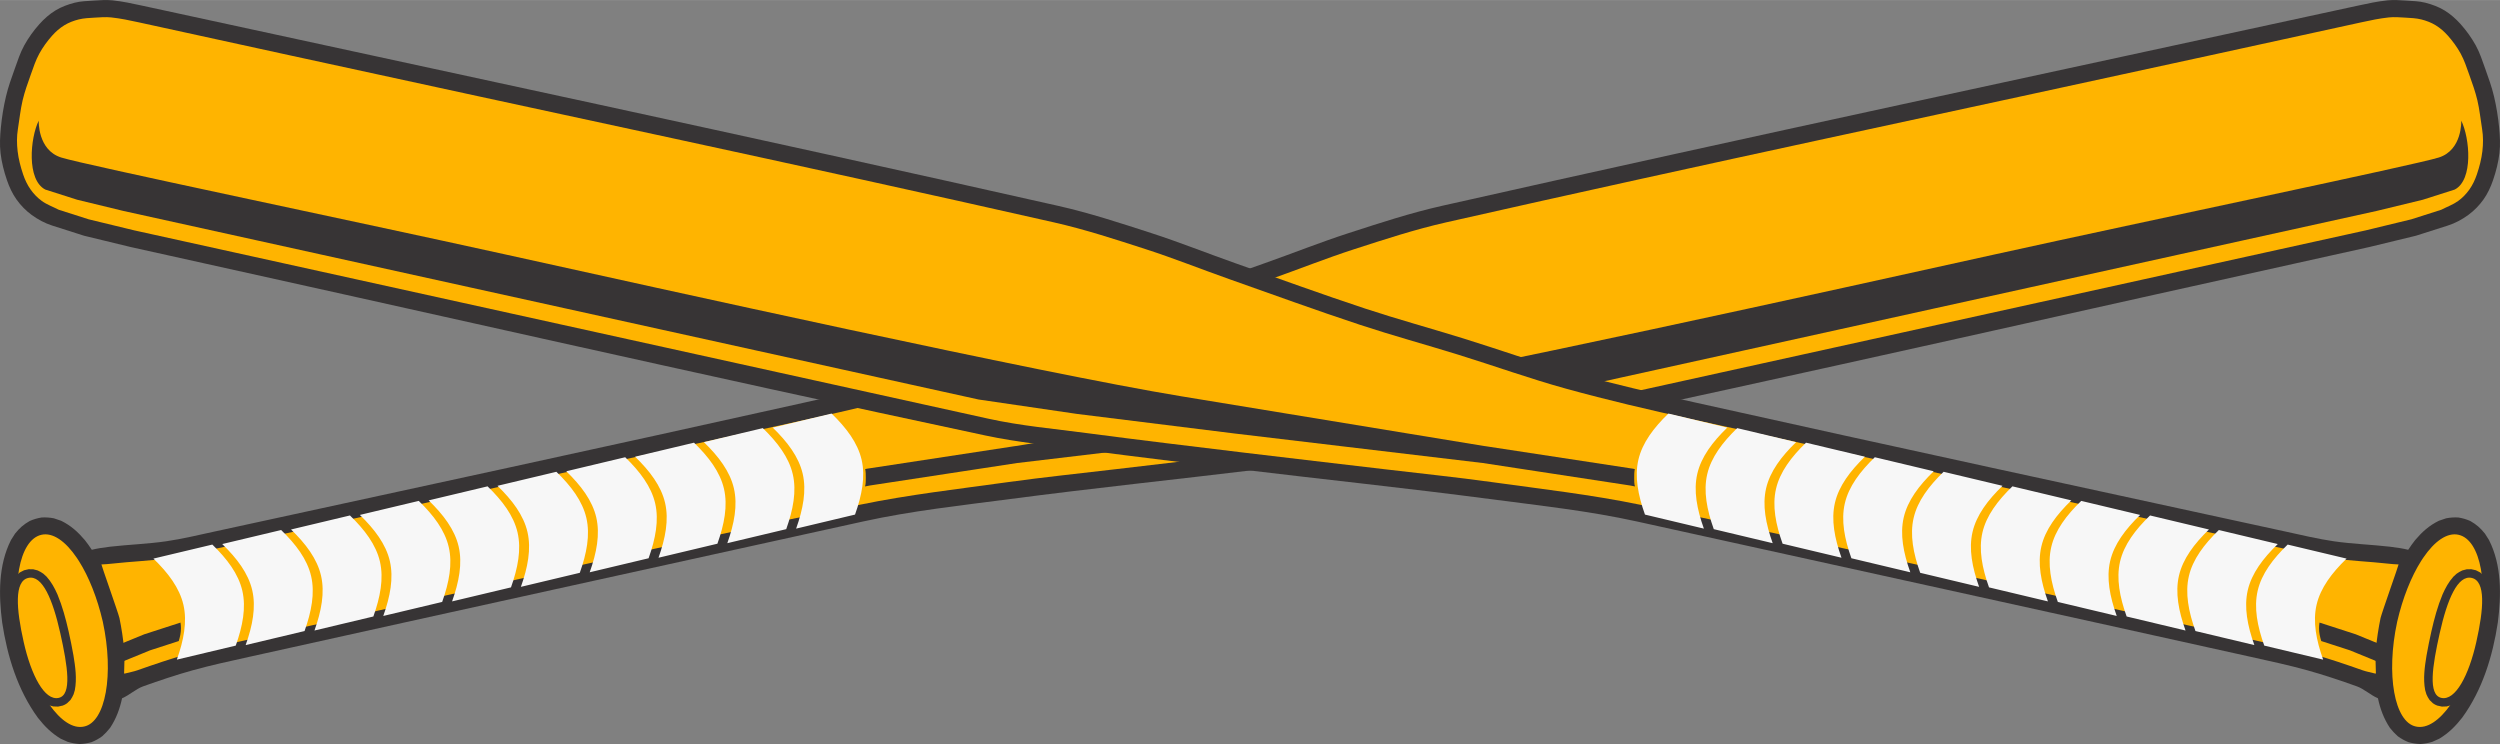 <?xml version="1.0" encoding="UTF-8"?>
<!DOCTYPE svg PUBLIC "-//W3C//DTD SVG 1.1//EN" "http://www.w3.org/Graphics/SVG/1.1/DTD/svg11.dtd">
<!-- Creator: CorelDRAW -->
<svg xmlns="http://www.w3.org/2000/svg" xml:space="preserve" width="3259px" height="970px" version="1.1" style="shape-rendering:geometricPrecision; text-rendering:geometricPrecision; image-rendering:optimizeQuality; fill-rule:evenodd; clip-rule:evenodd"
viewBox="0 0 3294.35 980.38"
 xmlns:xlink="http://www.w3.org/1999/xlink"
 xmlns:xodm="http://www.corel.com/coreldraw/odm/2003">
 <rect x="0" y="0" width="3294.35" height="980.38" fill="#808080" stroke="none"/>
 <defs>
  <style type="text/css">
   <![CDATA[
    .fil3 {fill:#373435}
    .fil0 {fill:#373435}
    .fil2 {fill:#F7F7F7}
    .fil4 {fill:#FFB400}
    .fil1 {fill:#FFB400}
   ]]>
  </style>
 </defs>
 <g id="Layer_x0020_1">
  <g id="_1431885303904">
   <path class="fil0" d="M120.99 724.4c-2.86,-4.33 -5.89,-8.56 -9.12,-12.68 -9.27,-10.91 -18.3,-19.12 -31.23,-25.52l-9.74 -3.31c-5.64,-1.02 -10.25,-1.33 -15.99,-1.06 -5.81,0.97 -10.26,2.27 -15.68,4.58 -8.2,4.65 -13.51,9.36 -19.39,16.71l-5.37 8.47c-16.83,33.22 -16.25,72.53 -11.62,108.6 6.75,44.44 20.28,88.76 46.98,125.45 8.89,11.32 17.76,20.26 30.15,27.71l9.31 4.18c5.42,1.59 9.98,2.43 15.6,2.85 5.73,-0.25 10.27,-0.99 15.78,-2.48 5.35,-2.2 9.34,-4.41 14.02,-7.79 3.97,-3.53 7.11,-6.89 10.38,-11.06 7.88,-11.8 12.82,-25.09 15.76,-38.97l0.39 -0.17c9.28,-3.98 17.93,-12.18 27.43,-15.57 21.51,-7.68 43.19,-14.99 65.2,-21.11 24.49,-6.81 49.38,-12.15 74.2,-17.66 269.62,-59.85 539.42,-118.95 809.13,-178.43 63.9,-14.09 129.19,-21.1 194.07,-29.63 108.63,-14.29 217.63,-25.66 326.41,-38.81 69.39,-8.4 138.81,-16.66 208.1,-25.85 43.41,-5.77 87.17,-9.91 130.01,-19.03 376.21,-80.06 751.23,-165.64 1126.84,-248.47l60.97 -14.79 42.03 -13.41c9.68,-3.09 18.86,-8.05 27.07,-14.05 7.65,-5.59 14.41,-12.58 19.91,-20.3 5.45,-7.66 9.48,-16.39 12.53,-25.29 4,-11.62 7.08,-23.67 8.5,-35.88 1.3,-11.08 0.66,-22.37 -0.4,-33.47 -1.33,-13.87 -3.58,-27.7 -6.78,-41.26 -2.92,-12.37 -7.26,-24.38 -11.55,-36.35 -3.73,-10.42 -7.14,-21.09 -12.5,-30.79 -5.53,-10.03 -12.31,-19.46 -19.94,-28 -6.19,-6.93 -13.28,-13.24 -21.22,-18.07 -7.7,-4.69 -16.35,-7.88 -25.09,-10.12 -8.28,-2.12 -16.96,-2.32 -25.48,-2.86 -8.22,-0.51 -16.52,-1.14 -24.71,-0.29 -12.92,1.34 -25.67,4.07 -38.35,6.83 -402.59,87.49 -805.54,173.35 -1207.44,263.92 -41.6,9.37 -82.23,22.73 -122.79,35.86 -37.2,12.03 -73.53,26.57 -110.39,39.58 -57.21,20.19 -114.2,41.02 -171.8,60.03 -42.63,14.06 -85.96,25.88 -128.84,39.17 -47.33,14.66 -94.01,31.5 -141.78,44.69 -54.47,15.05 -109.59,27.7 -164.75,39.99 -258.73,57.65 -517.85,113.54 -776.88,169.83 -21.25,4.61 -42.43,9.75 -63.94,12.88 -24.51,3.56 -49.35,4.35 -73.95,7.15 -9.73,1.1 -17.7,2.49 -24.05,4.05z"/>
   <path class="fil1" d="M163.55 887.5l0.91 0c5.5,-1.47 11.34,-2.46 16.47,-4.26 22.09,-7.77 44.29,-15.37 66.85,-21.65 24.82,-6.9 50.1,-12.06 75.2,-17.89 19.94,-4.63 39.92,-9.08 59.91,-13.48 250.04,-55.14 499.41,-113.45 750.18,-165.17 64.44,-13.29 129.97,-20.74 195.15,-29.8 47.13,-6.55 94.49,-11.39 141.74,-17.01 61.66,-7.33 123.36,-14.36 185,-21.83 69.28,-8.41 138.6,-16.64 207.79,-25.82 43.07,-5.71 86.54,-9.51 128.97,-18.87l1125.83 -248.25 59.97 -14.54 39.44 -12.59c7.4,-3.84 15.43,-6.65 22.19,-11.52 5.76,-4.14 10.81,-9.4 14.91,-15.19 4.24,-6.02 7.45,-12.82 9.8,-19.79 3.37,-9.96 6.06,-20.25 7.28,-30.7 1.11,-9.6 1.21,-19.47 -0.35,-29.02 -2.08,-12.66 -3.29,-25.49 -6.24,-37.98 -2.74,-11.55 -6.8,-22.77 -10.79,-33.95 -3.34,-9.33 -6.43,-18.85 -11.18,-27.54 -4.64,-8.47 -10.42,-16.36 -16.81,-23.6 -4.73,-5.36 -10.23,-10.17 -16.32,-13.9 -5.78,-3.53 -12.28,-5.97 -18.86,-7.61 -6.94,-1.72 -14.19,-1.94 -21.32,-2.39 -7.15,-0.44 -14.36,-1.01 -21.47,-0.25 -12.07,1.28 -23.99,3.79 -35.84,6.38l-199.23 43.51c-335.68,73.38 -671.91,144.24 -1007.02,220.15 -41.12,9.31 -81.3,22.47 -121.4,35.45 -37.01,11.98 -73.16,26.44 -109.84,39.39 -57.38,20.25 -114.54,41.15 -172.32,60.21 -42.74,14.1 -86.19,25.95 -129.16,39.27 -47.54,14.73 -94.43,31.64 -142.4,44.89 -54.79,15.13 -110.2,28.08 -165.73,40.22 -259.11,56.64 -518.14,113.61 -777.32,169.92 -21.68,4.71 -43.29,9.95 -65.25,13.15 -24.71,3.59 -49.74,4.45 -74.55,7.21 -5,0.55 -9.78,0.93 -14.08,1.06 -0.43,0.14 21.91,63 23.75,70.61 2.8,13.7 4.87,27.2 6.18,41.14 0.75,10.39 0.27,21.2 -0.04,32.04zm-28.07 -68.29c15.02,69.65 3.63,132.32 -24.65,138.09 -29.41,6.76 -65.88,-45.96 -80.97,-114.55 -16.09,-69.73 -4.77,-131.32 24.65,-138.09 15.1,-3.48 31.81,8.43 46.66,30.28 0.96,1.41 1.91,2.86 2.85,4.35 12.89,20.41 24.17,48.3 31.46,79.92z"/>
   <path class="fil2" d="M202.18 736.02c12.93,-3.08 25.87,-6.16 38.8,-9.24 12.93,-3.08 25.87,-6.17 38.82,-9.25 19.4,18.8 34.36,38.55 39.52,60.84 5.16,22.29 0.43,46.72 -8.67,72.29 -12.95,3.08 -25.89,6.17 -38.83,9.25 -12.92,3.08 -25.86,6.16 -38.79,9.24 9.11,-25.57 13.83,-50 8.66,-72.29 -5.17,-22.29 -20.13,-42.04 -39.51,-60.84zm90.67 -19.18c12.93,-3.08 25.87,-6.16 38.8,-9.24 12.94,-3.09 25.87,-6.17 38.82,-9.25 19.4,18.8 34.36,38.55 39.52,60.84 5.16,22.29 0.43,46.71 -8.67,72.29 -12.95,3.08 -25.88,6.16 -38.82,9.25 -12.93,3.08 -25.87,6.16 -38.8,9.24 9.11,-25.57 13.84,-50 8.67,-72.29 -5.18,-22.29 -20.14,-42.04 -39.52,-60.84zm90.67 -19.18c12.93,-3.08 25.87,-6.17 38.8,-9.25 12.94,-3.08 25.87,-6.16 38.82,-9.25 19.4,18.8 34.36,38.55 39.52,60.84 5.16,22.3 0.43,46.72 -8.67,72.29 -12.95,3.09 -25.89,6.17 -38.82,9.25 -12.93,3.08 -25.87,6.17 -38.8,9.25 9.11,-25.58 13.83,-50 8.66,-72.29 -5.17,-22.29 -20.13,-42.04 -39.51,-60.84zm90.67 -19.19c12.93,-3.08 25.87,-6.16 38.8,-9.24 12.94,-3.08 25.87,-6.16 38.82,-9.25 19.4,18.8 34.36,38.55 39.52,60.84 5.16,22.29 0.44,46.72 -8.67,72.29 -12.95,3.09 -25.88,6.17 -38.82,9.25 -12.93,3.08 -25.87,6.16 -38.8,9.24 9.11,-25.57 13.84,-50 8.67,-72.29 -5.17,-22.29 -20.14,-42.03 -39.52,-60.84zm90.67 -19.18c12.93,-3.08 25.87,-6.16 38.8,-9.24 12.94,-3.08 25.87,-6.17 38.82,-9.25 19.4,18.8 34.36,38.55 39.52,60.84 5.16,22.29 0.44,46.72 -8.67,72.29 -12.95,3.08 -25.88,6.16 -38.82,9.25 -12.93,3.08 -25.87,6.16 -38.8,9.24 9.11,-25.57 13.84,-50 8.67,-72.29 -5.17,-22.29 -20.14,-42.04 -39.52,-60.84zm90.67 -19.18c12.93,-3.08 25.87,-6.16 38.8,-9.24 12.94,-3.09 25.87,-6.17 38.82,-9.25 19.4,18.79 34.36,38.54 39.52,60.84 5.16,22.29 0.44,46.71 -8.67,72.28 -12.95,3.09 -25.88,6.17 -38.82,9.25 -12.93,3.08 -25.87,6.17 -38.8,9.25 9.11,-25.58 13.84,-50 8.67,-72.29 -5.17,-22.29 -20.14,-42.04 -39.52,-60.84zm90.67 -19.18c12.93,-3.09 25.87,-6.17 38.8,-9.25 12.94,-3.08 25.87,-6.16 38.83,-9.25 19.39,18.8 34.35,38.55 39.51,60.84 5.16,22.29 0.44,46.72 -8.67,72.29 -12.95,3.09 -25.88,6.17 -38.82,9.25 -12.93,3.08 -25.87,6.16 -38.8,9.24 9.11,-25.57 13.84,-50 8.67,-72.28 -5.17,-22.29 -20.14,-42.04 -39.52,-60.84zm90.67 -19.19c12.93,-3.08 25.87,-6.16 38.8,-9.24 12.94,-3.08 25.88,-6.16 38.83,-9.25 19.39,18.8 34.35,38.55 39.51,60.84 5.16,22.29 0.44,46.72 -8.67,72.29 -12.95,3.08 -25.88,6.17 -38.82,9.25 -12.93,3.08 -25.87,6.16 -38.8,9.24 9.11,-25.57 13.84,-50 8.67,-72.29 -5.17,-22.29 -20.14,-42.04 -39.52,-60.84zm90.67 -19.18c12.93,-3.08 25.87,-6.16 38.8,-9.24 12.94,-3.09 25.87,-6.17 38.83,-9.25 19.39,18.8 34.35,38.55 39.51,60.84 5.16,22.29 0.44,46.71 -8.66,72.29 -12.95,3.08 -25.89,6.16 -38.83,9.25 -12.93,3.08 -25.87,6.16 -38.8,9.24 9.11,-25.57 13.84,-50 8.67,-72.29 -5.17,-22.29 -20.13,-42.04 -39.52,-60.84zm90.67 -19.18c12.93,-3.08 25.87,-6.17 38.8,-9.25 12.94,-3.08 25.88,-6.16 38.83,-9.25 19.39,18.8 34.35,38.55 39.51,60.84 5.16,22.3 0.44,46.72 -8.67,72.29 -12.95,3.09 -25.88,6.17 -38.82,9.25 -12.93,3.08 -25.87,6.17 -38.8,9.25 9.11,-25.58 13.84,-50 8.67,-72.29 -5.17,-22.29 -20.14,-42.04 -39.52,-60.84z"/>
   <path class="fil3" d="M235.54 844.67l-37.8 12.23 -42.13 17.24c2.68,-9.04 2.56,-16.17 1.82,-25l32.59 -13.34 47.82 -15.48c0.73,4.8 0.9,10.32 -0.2,16.09 -0.57,2.98 -1.29,5.74 -2.1,8.26z"/>
   <path class="fil3" d="M3234.7 249.71l-42.02 13.41 -60.97 14.79 -1126.85 248.47 -130.01 19.03 -208.1 25.85 -326.41 38.81 -194.07 29.63 -6.41 1.25c1.08,-3.14 0.97,-7.55 1.01,-11.15 0.04,-4.01 -0.01,-7.89 -0.77,-11.73l2.06 -0.46 195.15 -29.79 1.78 -0.22c102.18,-16.79 276,-45.34 398.98,-65.53 184.42,-30.29 687.41,-142.06 890.43,-186.87 203.03,-44.81 553.9,-117.86 585.18,-127.7 31.27,-9.84 29.64,-48.59 29.64,-48.59 11.27,23.05 16.1,77.98 -8.62,90.8z"/>
   <path class="fil3" d="M90.37 831.69c2.35,10.6 4.57,21.23 6.43,31.95 2.46,14.99 4.7,30.61 1.81,45.72l-1.61 5.43c-1.22,2.83 -2.47,5.09 -4.24,7.62l-4.43 4.29 -2.7 1.69 -2.92 1.3 -6.15 1.35 -6.21 -0.19c-3.12,-0.67 -5.61,-1.5 -8.53,-2.82 -2.62,-1.49 -4.85,-3.03 -7.2,-4.93 -4.63,-4.26 -8.16,-8.71 -11.63,-13.94 -14.27,-23.28 -20.92,-50.42 -26.09,-76.95 -3.19,-17.34 -5.9,-35.13 -3.86,-52.78 0.79,-4.96 1.89,-9.24 3.84,-13.88l2.91 -5c2.02,-2.52 3.85,-4.33 6.4,-6.32l5.5 -2.82 6.05 -1.4 6.11 0.09 5.81 1.52c2.79,1.27 5.02,2.57 7.5,4.33l4.21 3.83c6.37,7.11 10.52,14.83 14.36,23.48 6.52,15.69 10.88,31.91 14.64,48.43z"/>
   <path class="fil4" d="M79.42 834.15c9.81,43.97 15.67,81.55 -2.16,85.42 -18.63,4.05 -36.2,-30.01 -45.97,-73.32 -9.94,-44.12 -12.67,-80.49 5.92,-84.76 18.6,-4.29 32.35,28.52 42.21,72.66z"/>
  </g>
  <g id="_1431885316240">
   <path class="fil0" d="M3173.36 724.4c2.86,-4.33 5.89,-8.56 9.12,-12.68 9.27,-10.91 18.3,-19.12 31.23,-25.52l9.74 -3.31c5.64,-1.02 10.25,-1.33 15.99,-1.06 5.81,0.97 10.26,2.27 15.68,4.58 8.2,4.65 13.51,9.36 19.39,16.71l5.37 8.47c16.83,33.22 16.25,72.53 11.62,108.6 -6.75,44.44 -20.28,88.76 -46.98,125.45 -8.89,11.32 -17.76,20.26 -30.16,27.71l-9.3 4.18c-5.42,1.59 -9.98,2.43 -15.6,2.85 -5.73,-0.25 -10.27,-0.99 -15.78,-2.48 -5.35,-2.2 -9.34,-4.41 -14.02,-7.79 -3.97,-3.53 -7.11,-6.89 -10.38,-11.06 -7.88,-11.8 -12.82,-25.09 -15.76,-38.97l-0.39 -0.17c-9.28,-3.98 -17.93,-12.18 -27.43,-15.57 -21.51,-7.68 -43.19,-14.99 -65.2,-21.11 -24.49,-6.81 -49.38,-12.15 -74.2,-17.66 -269.62,-59.85 -539.42,-118.95 -809.13,-178.43 -63.9,-14.09 -129.19,-21.1 -194.07,-29.63 -108.63,-14.29 -217.63,-25.66 -326.41,-38.81 -69.39,-8.4 -138.81,-16.66 -208.1,-25.85 -43.41,-5.77 -87.17,-9.91 -130.01,-19.03 -376.21,-80.06 -751.23,-165.64 -1126.84,-248.47l-60.98 -14.79 -42.02 -13.41c-9.68,-3.09 -18.86,-8.05 -27.07,-14.05 -7.65,-5.59 -14.41,-12.58 -19.91,-20.3 -5.45,-7.66 -9.48,-16.39 -12.53,-25.29 -4,-11.62 -7.08,-23.67 -8.51,-35.88 -1.29,-11.08 -0.66,-22.37 0.41,-33.47 1.33,-13.87 3.58,-27.7 6.78,-41.26 2.92,-12.37 7.26,-24.38 11.55,-36.35 3.73,-10.42 7.14,-21.09 12.5,-30.79 5.53,-10.03 12.31,-19.46 19.94,-28 6.19,-6.93 13.28,-13.24 21.22,-18.07 7.7,-4.69 16.35,-7.88 25.09,-10.12 8.28,-2.12 16.96,-2.32 25.48,-2.86 8.22,-0.51 16.52,-1.14 24.71,-0.29 12.92,1.34 25.67,4.07 38.35,6.83 402.59,87.49 805.54,173.35 1207.44,263.92 41.6,9.37 82.23,22.73 122.79,35.86 37.2,12.03 73.53,26.57 110.39,39.58 57.21,20.19 114.2,41.02 171.8,60.03 42.63,14.06 85.96,25.88 128.83,39.17 47.34,14.66 94.02,31.5 141.79,44.69 54.47,15.05 109.59,27.7 164.75,39.99 258.73,57.65 517.85,113.54 776.88,169.83 21.25,4.61 42.43,9.75 63.94,12.88 24.51,3.56 49.35,4.35 73.95,7.15 9.73,1.1 17.7,2.49 24.05,4.05z"/>
   <path class="fil1" d="M3130.8 887.5l-0.91 0c-5.5,-1.47 -11.34,-2.46 -16.47,-4.26 -22.09,-7.77 -44.29,-15.37 -66.85,-21.65 -24.82,-6.9 -50.1,-12.06 -75.2,-17.89 -19.94,-4.63 -39.92,-9.08 -59.91,-13.48 -250.04,-55.14 -499.41,-113.45 -750.18,-165.17 -64.44,-13.29 -129.97,-20.74 -195.15,-29.8 -47.13,-6.55 -94.49,-11.39 -141.74,-17.01 -61.66,-7.33 -123.36,-14.36 -185,-21.83 -69.28,-8.41 -138.6,-16.64 -207.79,-25.82 -43.07,-5.71 -86.54,-9.51 -128.97,-18.87l-1125.83 -248.25 -59.97 -14.54 -39.44 -12.59c-7.4,-3.84 -15.43,-6.65 -22.2,-11.52 -5.75,-4.14 -10.8,-9.4 -14.9,-15.19 -4.24,-6.02 -7.45,-12.82 -9.8,-19.79 -3.37,-9.96 -6.06,-20.25 -7.28,-30.7 -1.11,-9.6 -1.22,-19.47 0.35,-29.02 2.08,-12.66 3.29,-25.49 6.24,-37.98 2.74,-11.55 6.8,-22.77 10.79,-33.95 3.33,-9.33 6.42,-18.85 11.18,-27.54 4.64,-8.47 10.42,-16.36 16.81,-23.6 4.73,-5.36 10.22,-10.17 16.32,-13.9 5.78,-3.53 12.28,-5.97 18.86,-7.61 6.94,-1.72 14.19,-1.94 21.32,-2.39 7.15,-0.44 14.36,-1.01 21.47,-0.25 12.07,1.28 23.99,3.79 35.84,6.38l199.23 43.51c335.67,73.38 671.91,144.24 1007.02,220.15 41.12,9.31 81.29,22.47 121.4,35.45 37.01,11.98 73.16,26.44 109.84,39.39 57.38,20.25 114.54,41.15 172.32,60.21 42.74,14.1 86.18,25.95 129.16,39.27 47.54,14.73 94.43,31.64 142.39,44.89 54.8,15.13 110.21,28.08 165.74,40.22 259.11,56.64 518.14,113.61 777.32,169.92 21.68,4.71 43.29,9.95 65.25,13.15 24.7,3.59 49.74,4.45 74.55,7.21 5,0.55 9.78,0.93 14.08,1.06 0.43,0.14 -21.91,63 -23.75,70.61 -2.8,13.7 -4.87,27.2 -6.18,41.14 -0.75,10.39 -0.27,21.2 0.04,32.04zm28.07 -68.29c-15.02,69.65 -3.64,132.32 24.65,138.09 29.41,6.76 65.88,-45.96 80.97,-114.55 16.09,-69.73 4.77,-131.32 -24.65,-138.09 -15.11,-3.48 -31.81,8.43 -46.66,30.28 -0.96,1.41 -1.91,2.86 -2.85,4.35 -12.89,20.41 -24.17,48.3 -31.46,79.92z"/>
   <path class="fil2" d="M3092.17 736.02c-12.93,-3.08 -25.87,-6.16 -38.8,-9.24 -12.94,-3.08 -25.87,-6.17 -38.82,-9.25 -19.4,18.8 -34.36,38.55 -39.52,60.84 -5.16,22.29 -0.43,46.72 8.67,72.29 12.95,3.08 25.89,6.17 38.82,9.25 12.93,3.08 25.87,6.16 38.8,9.24 -9.11,-25.57 -13.84,-50 -8.67,-72.29 5.17,-22.29 20.14,-42.04 39.52,-60.84zm-90.67 -19.18c-12.93,-3.08 -25.87,-6.16 -38.8,-9.24 -12.94,-3.09 -25.87,-6.17 -38.82,-9.25 -19.4,18.8 -34.36,38.55 -39.52,60.84 -5.16,22.29 -0.43,46.71 8.67,72.29 12.95,3.08 25.88,6.16 38.82,9.25 12.93,3.08 25.87,6.16 38.8,9.24 -9.11,-25.57 -13.84,-50 -8.67,-72.29 5.18,-22.29 20.14,-42.04 39.52,-60.84zm-90.67 -19.18c-12.93,-3.08 -25.87,-6.17 -38.8,-9.25 -12.94,-3.08 -25.87,-6.16 -38.82,-9.25 -19.4,18.8 -34.36,38.55 -39.52,60.84 -5.16,22.3 -0.44,46.72 8.67,72.29 12.95,3.09 25.88,6.17 38.82,9.25 12.93,3.08 25.87,6.17 38.8,9.25 -9.11,-25.58 -13.84,-50 -8.67,-72.29 5.17,-22.29 20.14,-42.04 39.52,-60.84zm-90.67 -19.19c-12.93,-3.08 -25.87,-6.16 -38.8,-9.24 -12.94,-3.08 -25.87,-6.16 -38.82,-9.25 -19.4,18.8 -34.36,38.55 -39.52,60.84 -5.16,22.29 -0.44,46.72 8.67,72.29 12.95,3.09 25.88,6.17 38.82,9.25 12.93,3.08 25.87,6.16 38.8,9.24 -9.11,-25.57 -13.84,-50 -8.67,-72.29 5.17,-22.29 20.14,-42.03 39.52,-60.84zm-90.67 -19.18c-12.93,-3.08 -25.87,-6.16 -38.8,-9.24 -12.94,-3.08 -25.87,-6.17 -38.82,-9.25 -19.4,18.8 -34.36,38.55 -39.52,60.84 -5.16,22.29 -0.44,46.72 8.67,72.29 12.95,3.08 25.88,6.16 38.82,9.25 12.93,3.08 25.87,6.16 38.8,9.24 -9.11,-25.57 -13.84,-50 -8.67,-72.29 5.17,-22.29 20.14,-42.04 39.52,-60.84zm-90.67 -19.18c-12.93,-3.08 -25.87,-6.16 -38.8,-9.24 -12.94,-3.09 -25.88,-6.17 -38.83,-9.25 -19.39,18.79 -34.35,38.54 -39.51,60.84 -5.16,22.29 -0.44,46.71 8.67,72.28 12.95,3.09 25.88,6.17 38.82,9.25 12.93,3.08 25.87,6.17 38.8,9.25 -9.11,-25.58 -13.84,-50 -8.67,-72.29 5.17,-22.29 20.14,-42.04 39.52,-60.84zm-90.67 -19.18c-12.93,-3.09 -25.87,-6.17 -38.8,-9.25 -12.94,-3.08 -25.87,-6.16 -38.83,-9.25 -19.39,18.8 -34.35,38.55 -39.51,60.84 -5.16,22.29 -0.44,46.72 8.66,72.29 12.95,3.09 25.89,6.17 38.83,9.25 12.93,3.08 25.87,6.16 38.8,9.24 -9.11,-25.57 -13.84,-50 -8.67,-72.28 5.17,-22.29 20.14,-42.04 39.52,-60.84zm-90.67 -19.19c-12.93,-3.08 -25.87,-6.16 -38.8,-9.24 -12.94,-3.08 -25.88,-6.16 -38.83,-9.25 -19.39,18.8 -34.35,38.55 -39.51,60.84 -5.16,22.29 -0.44,46.72 8.67,72.29 12.95,3.08 25.88,6.17 38.82,9.25 12.93,3.08 25.87,6.16 38.8,9.24 -9.11,-25.57 -13.84,-50 -8.67,-72.29 5.17,-22.29 20.13,-42.04 39.52,-60.84zm-90.67 -19.18c-12.93,-3.08 -25.87,-6.16 -38.8,-9.24 -12.94,-3.09 -25.88,-6.17 -38.83,-9.25 -19.39,18.8 -34.35,38.55 -39.51,60.84 -5.16,22.29 -0.44,46.71 8.66,72.29 12.95,3.08 25.89,6.16 38.83,9.25 12.93,3.08 25.87,6.16 38.8,9.24 -9.11,-25.57 -13.84,-50 -8.67,-72.29 5.17,-22.29 20.13,-42.04 39.52,-60.84zm-90.67 -19.18c-12.93,-3.08 -25.87,-6.17 -38.8,-9.25 -12.94,-3.08 -25.88,-6.16 -38.83,-9.25 -19.39,18.8 -34.35,38.55 -39.51,60.84 -5.16,22.3 -0.44,46.72 8.66,72.29 12.95,3.09 25.89,6.17 38.83,9.25 12.93,3.08 25.87,6.17 38.8,9.25 -9.11,-25.58 -13.84,-50 -8.67,-72.29 5.17,-22.29 20.13,-42.04 39.52,-60.84z"/>
   <path class="fil3" d="M3058.81 844.67l37.8 12.23 42.13 17.24c-2.68,-9.04 -2.56,-16.17 -1.82,-25l-32.59 -13.34 -47.82 -15.48c-0.73,4.8 -0.9,10.32 0.2,16.09 0.57,2.98 1.29,5.74 2.1,8.26z"/>
   <path class="fil3" d="M59.65 249.71l42.02 13.41 60.97 14.79 1126.85 248.47 130.01 19.03 208.1 25.85 326.41 38.81 194.07 29.63 6.41 1.25c-1.09,-3.14 -0.98,-7.55 -1.01,-11.15 -0.04,-4.01 0.01,-7.89 0.77,-11.73l-2.06 -0.46 -195.15 -29.79 -1.78 -0.22c-102.18,-16.79 -276,-45.34 -398.98,-65.53 -184.42,-30.29 -687.41,-142.06 -890.43,-186.87 -203.03,-44.81 -553.9,-117.86 -585.18,-127.7 -31.27,-9.84 -29.64,-48.59 -29.64,-48.59 -11.27,23.05 -16.1,77.98 8.62,90.8z"/>
   <path class="fil3" d="M3203.98 831.69c-2.35,10.6 -4.57,21.23 -6.43,31.95 -2.46,14.99 -4.7,30.61 -1.81,45.72l1.61 5.43c1.21,2.83 2.46,5.09 4.24,7.62l4.43 4.29 2.7 1.69 2.92 1.3 6.15 1.35 6.21 -0.19c3.12,-0.67 5.61,-1.5 8.53,-2.82 2.62,-1.49 4.85,-3.03 7.2,-4.93 4.63,-4.26 8.16,-8.71 11.63,-13.94 14.27,-23.28 20.92,-50.42 26.09,-76.95 3.19,-17.34 5.9,-35.13 3.86,-52.78 -0.79,-4.96 -1.89,-9.24 -3.84,-13.88l-2.91 -5c-2.02,-2.52 -3.85,-4.33 -6.4,-6.32l-5.5 -2.82 -6.05 -1.4 -6.11 0.09 -5.81 1.52c-2.79,1.27 -5.03,2.57 -7.51,4.33l-4.2 3.83c-6.37,7.11 -10.52,14.83 -14.36,23.48 -6.52,15.69 -10.88,31.91 -14.64,48.43z"/>
   <path class="fil4" d="M3214.93 834.15c-9.81,43.97 -15.67,81.55 2.16,85.42 18.62,4.05 36.2,-30.01 45.97,-73.32 9.94,-44.12 12.67,-80.49 -5.93,-84.76 -18.59,-4.29 -32.34,28.52 -42.2,72.66z"/>
  </g>
 </g>
</svg>
